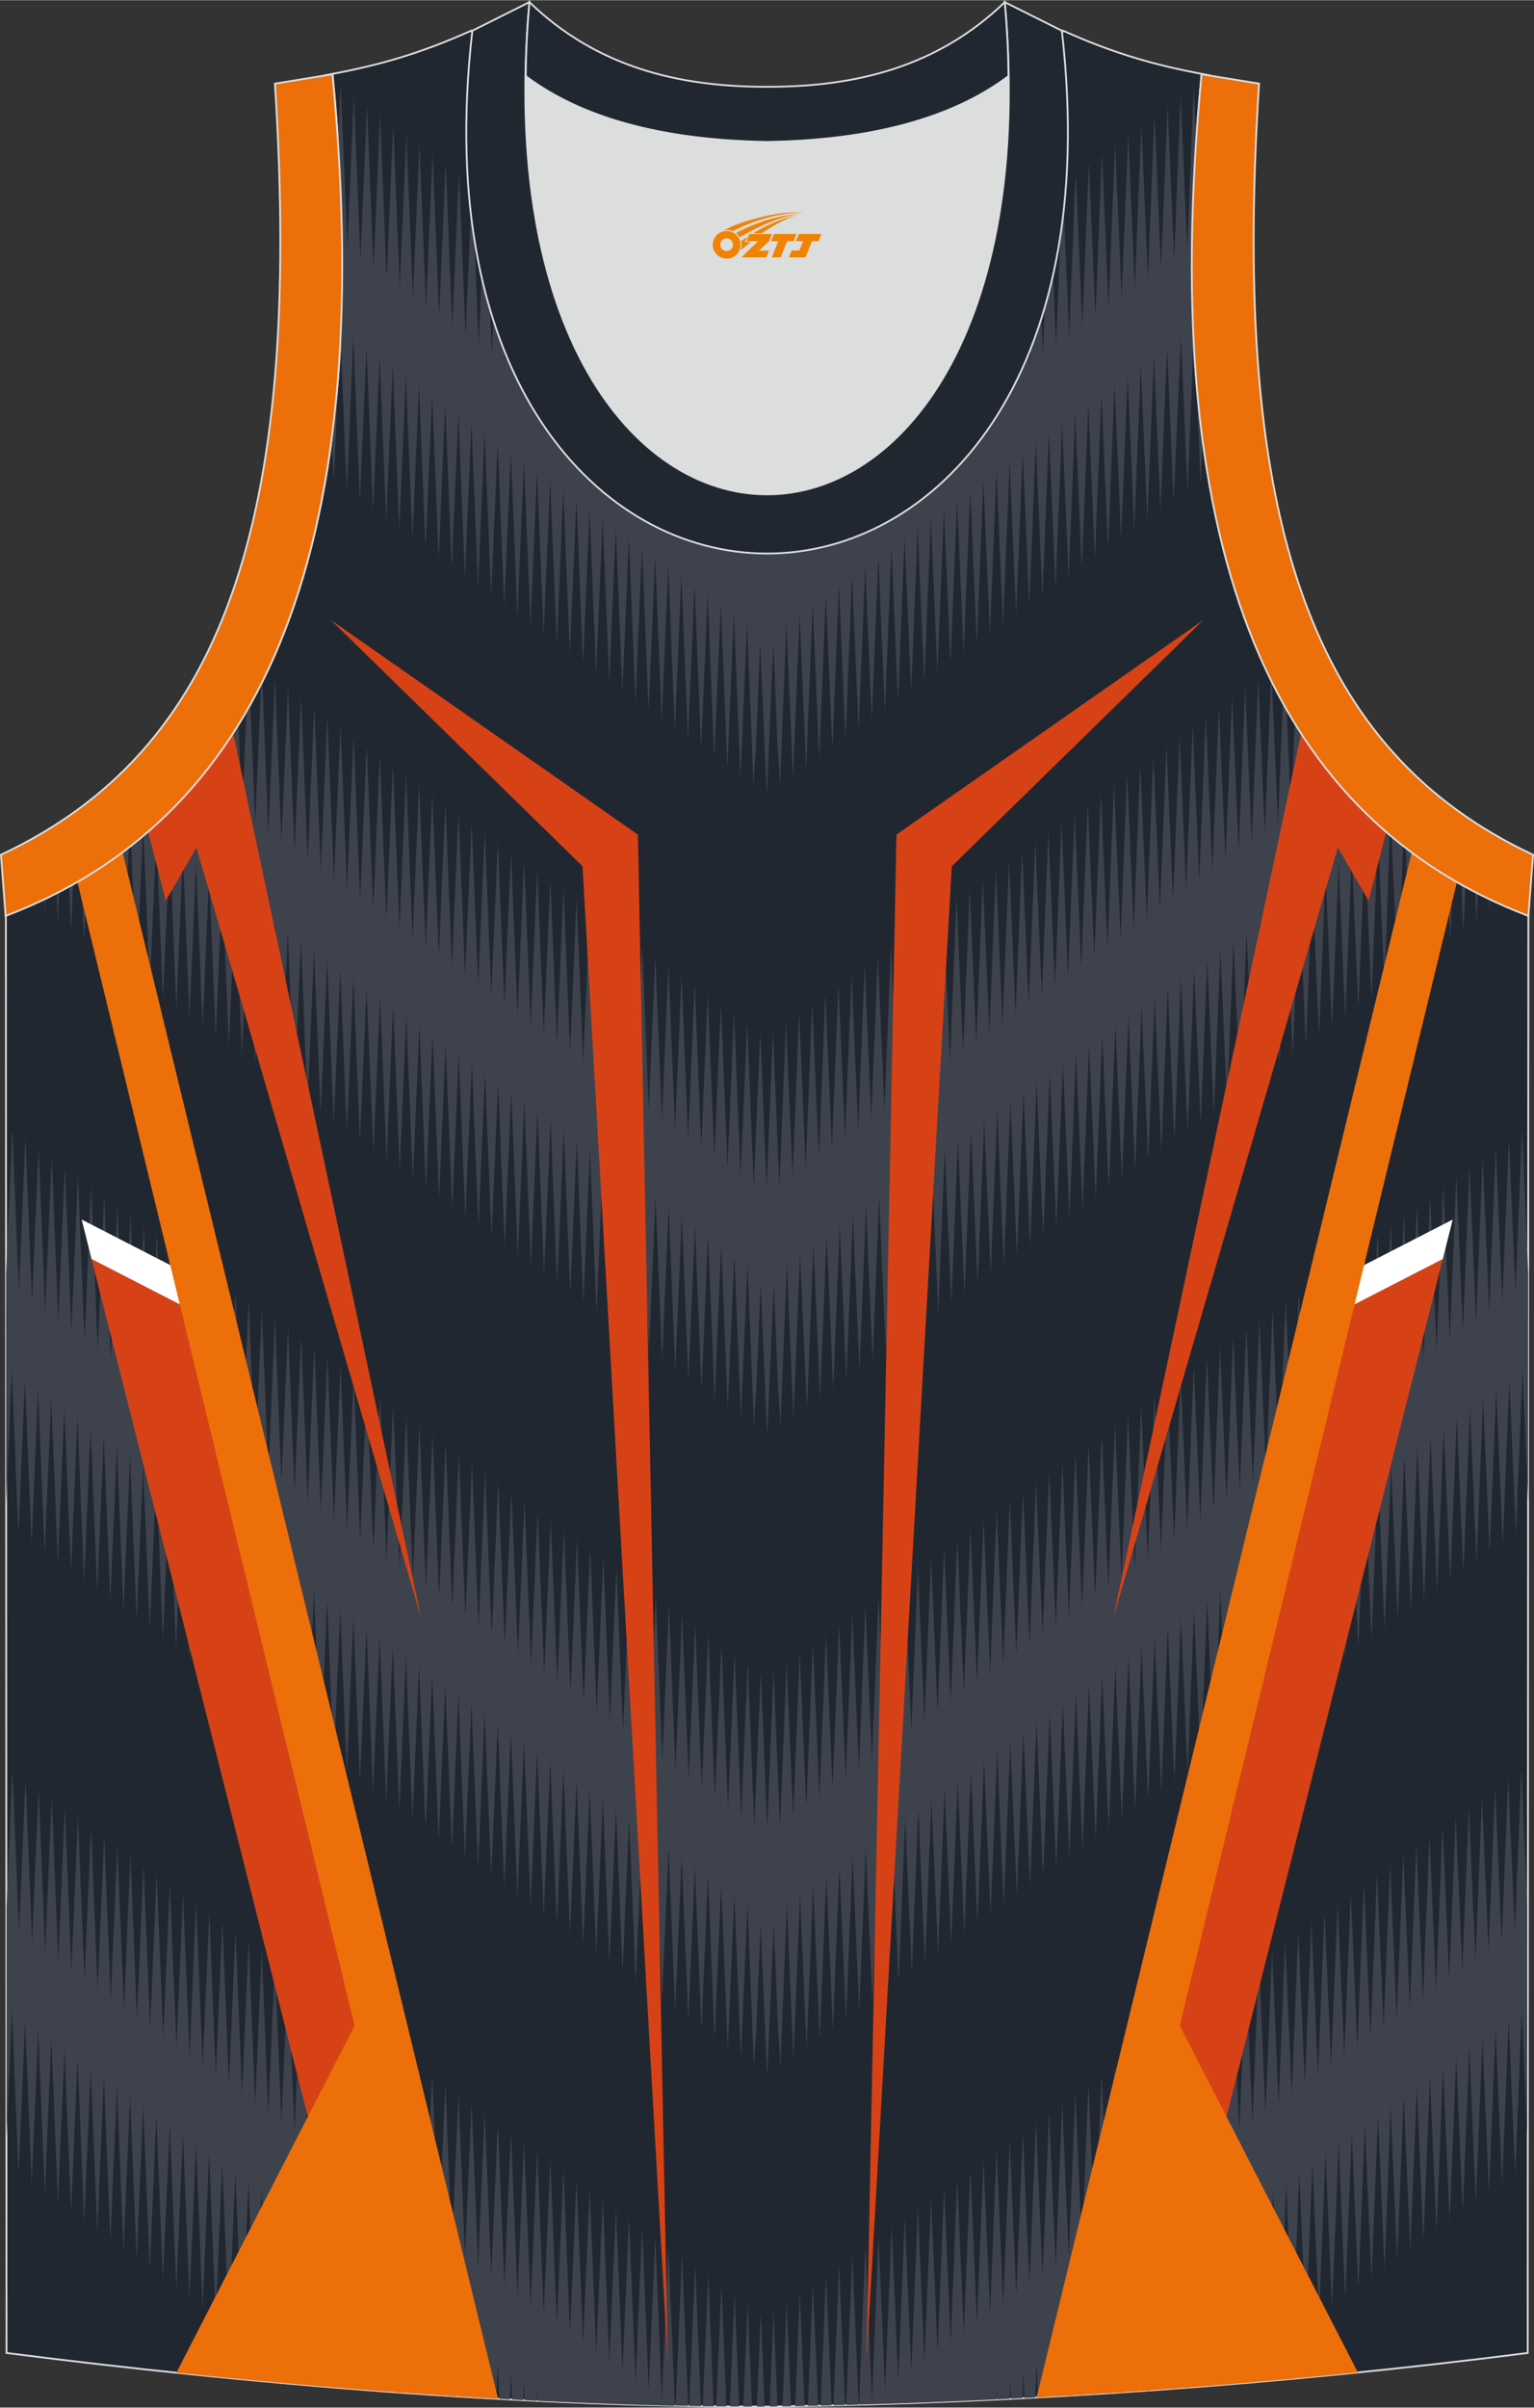 <?xml version="1.0" encoding="utf-8"?>
<!-- Generator: Adobe Illustrator 24.0.1, SVG Export Plug-In . SVG Version: 6.00 Build 0)  -->
<svg xmlns="http://www.w3.org/2000/svg" xmlns:xlink="http://www.w3.org/1999/xlink" version="1.1" id="图层_1" x="0px" y="0px" width="338.74px" height="531.5px" viewBox="0 0 339.02 531.85" enable-background="new 0 0 339.02 531.85" xml:space="preserve">

<rect x="0" y="0" width="339.02" height="531.85" fill="#333333" stroke="none"/>

<path fill-rule="evenodd" clip-rule="evenodd" fill="#212731" stroke="#DCDDDD" stroke-width="0.4" stroke-miterlimit="22.926" d="   M169.57,531.65c57.38-0.83,113.32-4.88,168.06-11.86l0.15-317.6c-54.54-20.78-82.66-77.27-72.2-185.91l0.02,0   c-10.56-1.98-19.6-4.58-30.64-9.54c-8.72,14.71-36.39,24.14-65.42,24.56c-29.03-0.42-56.7-9.85-65.41-24.56   c-11.06,4.96-20.09,7.56-30.65,9.54h0.02c10.47,108.64-17.66,165.12-72.2,185.91l0.14,317.6   C55.74,526.72,114.86,531.65,169.57,531.65L169.57,531.65z"/>

<g>

	<g>

		<path fill-rule="evenodd" clip-rule="evenodd" fill="#3E424D" d="M265.75,96.71l-0.39,9.74l-0.01-0.3l-0.01,0.32l-1-23.56     C264.69,87.66,265.16,92.26,265.75,96.71L265.75,96.71z M263.81,74.65c-0.65-13.35-0.48-27.8,0.55-43.41L263.84,19l-0.01,0.26     l-0.01-0.24l-1.44,35.97l-1.44-33.88l-1.45,36.23l-1.45-34.12l-1.45,36.23l-1.45-34.12l-1.45,36.23l-1.45-34.12l-1.45,36.23     l-1.45-34.12l-1.45,36.23l-1.45-34.12l-1.45,36.23l-1.45-34.12l-1.45,36.23l-1.45-34.12l-1.45,36.23l-1.45-34.12l-1.45,36.23     l-1.45-34.12l-1.45,36.23l-1.45-34.12l-1.45,36.22l-1.45-34.12l-1.45,36.23l-1.45-34.12l-1.45,36.23l-1.45-34.12l-1.45,36.22     l-1.45-34.12l-1.45,36.22l-1.45-34.12l-1.45,36.22l-1.45-34.12l-1.45,36.23l-1.45-34.12l-1.45,36.23l-1.45-34.12l-1.45,36.22     l-1.45-34.12l-1.45,36.23l-1.45-34.12l-1.45,36.22l-1.45-34.12l-1.45,36.23l-1.45-34.12l-1.45,36.23l-1.45-34.12l-1.45,36.23     l-1.45-34.12l-1.45,36.23l-1.45-34.12L186.91,110l-1.45-34.12L184,112.11l-1.45-34.12l-1.45,36.23l-1.45-34.12l-1.45,36.23     l-1.45-34.12l-1.45,36.23l-1.45-34.12l-1.45,36.23l-0.93-21.85l-0.41-10.17l-0.01,0.29l-0.1-2.39l-1.39,34.78l-1.39-34.78     l-0.1,2.39l-0.01-0.29l-0.41,10.14l-0.93,21.87l-1.45-36.23l-1.45,34.12l-1.45-36.23l-1.45,34.12l-1.45-36.23l-1.45,34.12     l-1.45-36.23l-1.45,34.12l-1.45-36.23L152.19,110l-1.45-36.23l-1.45,34.12l-1.45-36.23l-1.45,34.12l-1.45-36.23l-1.45,34.12     l-1.45-36.23l-1.45,34.12l-1.45-36.22l-1.45,34.12l-1.45-36.22l-1.45,34.12l-1.45-36.22l-1.45,34.12l-1.45-36.23l-1.45,34.12     l-1.45-36.23l-1.45,34.12l-1.45-36.23l-1.45,34.12l-1.45-36.22l-1.45,34.12l-1.45-36.22l-1.45,34.12l-1.45-36.23l-1.45,34.12     l-1.45-36.23l-1.45,34.12l-1.45-36.23l-1.45,34.12l-1.45-36.23l-1.45,34.12l-1.45-36.23l-1.45,34.12l-1.45-36.23L99.95,72.1     L98.5,35.87l-1.45,34.12l-1.45-36.23l-1.45,34.12l-1.45-36.23l-1.45,34.12l-1.45-36.23l-1.45,34.12l-1.45-36.23l-1.45,34.12     l-1.45-36.23l-1.45,34.12l-1.45-36.23l-1.45,34.12l-1.45-36.23l-1.44,33.88l-1.44-35.97l-0.01,0.24L75.25,19l-0.52,12.22     c1.03,15.63,1.2,30.09,0.55,43.45l1.36,33.88l1.45-34.12l1.45,36.23L81,76.54l1.45,36.23l1.45-34.12l1.45,36.22l1.45-34.12     l1.45,36.23l1.45-34.12l1.45,36.23l1.45-34.12l1.45,36.22l1.45-34.12l1.45,36.22l1.45-34.12l1.45,36.22l1.45-34.12l1.45,36.22     l1.45-34.12l1.45,36.23l1.45-34.12l1.45,36.23l1.45-34.12l1.45,36.23l1.45-34.12l1.45,36.23l1.45-34.12l1.45,36.23l1.45-34.12     l1.45,36.22l1.45-34.12l1.45,36.23l1.45-34.12l1.45,36.23l1.45-34.12l1.45,36.22l1.45-34.12l1.45,36.23l1.45-34.12l1.45,36.23     l1.45-34.12l1.45,36.23l1.45-34.12l1.45,36.23l1.45-34.12l1.45,36.23l1.45-34.12l1.45,36.23l1.45-34.12l1.45,36.23l1.45-34.12     l1.45,36.23l1.46-34.12l1.45,36.23l1.45-34.12l1.45,36.23l1.45-34.12l1.45,36.23l1.45-34.12l1.45,36.22l1.45-34.12l1.45,36.23     l0.35-8.22l0.01,3.3l1.09-27.1l1.46,34.12l1.45-34.12l1.09,27.1l0.01-3.3l0.35,8.22l1.45-36.23l1.45,34.12l1.45-36.22l1.45,34.12     l1.45-36.23l1.45,34.12l1.45-36.23l1.45,34.12l1.45-36.23l1.45,34.12l1.45-36.23l1.46,34.12l1.45-36.23l1.45,34.12l1.45-36.23     l1.45,34.12l1.45-36.23l1.45,34.12l1.45-36.23l1.45,34.12l1.45-36.23l1.45,34.12l1.46-36.23l1.45,34.12l1.45-36.23l1.45,34.12     l1.45-36.22l1.45,34.12l1.45-36.23l1.45,34.12l1.45-36.23l1.45,34.12l1.45-36.22l1.45,34.12l1.45-36.22l1.45,34.12l1.45-36.22     l1.45,34.12l1.45-36.23l1.45,34.12l1.45-36.23l1.45,34.12l1.45-36.22l1.45,34.12l1.45-36.22l1.45,34.12l1.45-36.22l1.45,34.12     l1.45-36.23l1.45,34.12l1.45-36.23l1.45,34.12l1.45-36.23l1.45,34.12l1.45-36.22l1.45,34.12l1.45-36.23l1.45,34.12l1.45-36.22     l1.45,34.12L261,74.44l1.45,34.12L263.81,74.65L263.81,74.65z M74.77,82.99l-1,23.48l-0.01-0.32l-0.01,0.3l-0.39-9.72     C73.93,92.29,74.4,87.71,74.77,82.99z"/>

		<path fill-rule="evenodd" clip-rule="evenodd" fill="#3E424D" d="M277.4,228.67l-0.43,10.82l-0.01-0.2l-0.01,0.22l-1.44-33.9     l-1.44,35.99l-0.01-0.24l-0.01,0.26l-1.44-33.88l-1.44,35.97l-0.01-0.22l-0.01,0.24l-1.44-33.86l-1.44,35.95l-0.01-0.28l-0.01,0.3     l-1.44-33.84l-1.44,35.92l-0.01-0.3l-0.01,0.32l-1.44-33.79l-1.44,35.88L261,215.91l-1.45,36.23l-1.45-34.12l-1.45,36.22     l-1.45-34.12l-1.45,36.23l-1.45-34.12l-1.45,36.22l-1.45-34.12l-1.45,36.23l-1.45-34.12l-1.45,36.23l-1.45-34.12l-1.45,36.23     l-1.45-34.12l-1.45,36.22l-1.45-34.12l-1.45,36.22l-1.45-34.12l-1.45,36.22l-1.45-34.12l-1.45,36.23l-1.45-34.12l-1.45,36.23     l-1.45-34.12l-1.45,36.22l-1.45-34.12l-1.45,36.22l-1.45-34.12l-1.45,36.22l-1.45-34.12l-1.45,36.23l-1.45-34.12l-1.45,36.23     l-1.45-34.12l-1.45,36.22l-1.45-34.12l-1.45,36.23l-1.45-34.12l-1.46,36.23l-1.45-34.12l-1.45,36.23l-1.45-34.12l-1.45,36.23     l-1.45-34.12l-1.45,36.23l-1.45-34.12l-1.45,36.23l-1.45-34.12l-1.45,36.23l-1.46-34.12l-1.45,36.23l-1.45-34.12l-1.45,36.23     l-1.45-34.12l-1.45,36.23l-1.45-34.12l-1.45,36.23L176.81,277l-1.45,36.22l-1.45-34.12l-1.45,36.23l-0.35-8.22l-0.01,3.3     l-1.09-27.1l-1.45,34.12l-1.46-34.12l-1.09,27.1l-0.01-3.3l-0.35,8.22l-1.45-36.23l-1.45,34.12L162.29,277l-1.45,34.12     l-1.45-36.23l-1.45,34.12l-1.45-36.23l-1.45,34.12l-1.45-36.23l-1.46,34.12l-1.45-36.23l-1.45,34.12l-1.45-36.23l-1.45,34.12     l-1.45-36.23l-1.45,34.12l-1.45-36.23l-1.45,34.12l-1.45-36.23l-1.45,34.12l-1.45-36.23l-1.45,34.12l-1.45-36.23l-1.45,34.12     l-1.45-36.23l-1.45,34.12l-1.45-36.22l-1.45,34.12l-1.45-36.23l-1.45,34.12l-1.45-36.23l-1.45,34.12l-1.45-36.22l-1.45,34.12     l-1.45-36.23l-1.45,34.12l-1.45-36.23l-1.45,34.12l-1.45-36.23l-1.45,34.12l-1.45-36.23l-1.45,34.12l-1.45-36.23l-1.45,34.12     l-1.45-36.22l-1.45,34.12l-1.45-36.22l-1.45,34.12l-1.45-36.22l-1.45,34.12l-1.45-36.22l-1.45,34.12l-1.45-36.23l-1.45,34.12     l-1.45-36.23l-1.45,34.12l-1.45-36.22l-1.45,34.12L81,218.01l-1.45,34.12l-1.45-36.23l-1.45,34.12l-1.44-35.88l-1.44,33.79     l-0.01-0.32l-0.01,0.3l-1.44-35.92l-1.44,33.83l-0.01-0.3l-0.01,0.28l-1.44-35.95l-1.44,33.86l-0.01-0.24l-0.01,0.22l-1.44-35.97     l-1.44,33.88l-0.01-0.26l-0.01,0.24l-1.44-35.99l-1.44,33.9l-0.01-0.21l-0.01,0.2l-0.43-10.82l0-0.35l-1-25.04l-1.45,34.12     l-1.45-36.23l-1.45,34.12l-1.45-36.23l-1.45,34.12l-1.45-36.23l-1.45,34.12l-1.45-36.23l-1.45,34.12l-1.45-36.23l-1.45,34.12     l-1.45-36.22l-1.45,34.12l-1.45-36.23l-1.45,34.12l-1.45-36.23L36,220.53l-1.45-36.23l-1.45,34.12l-1.36-33.94     c4.67-3.94,9-8.33,12.97-13.21l0.09,2.27l0.11-2.52c0.84-1.04,1.67-2.1,2.48-3.18l0.31,7.81l0.37-8.74     c0.67-0.92,1.33-1.86,1.98-2.82l0.55,13.66l0.66-15.46c0.49-0.75,0.97-1.51,1.45-2.28l0.79,19.85l0.97-22.8     c0.29-0.51,0.59-1.01,0.87-1.52l1.06,26.43l1.32-30.92c0.08-0.16,0.17-0.32,0.25-0.48l1.34,33.5l1.45-34.12l1.44,35.84l0.58-13.57     l0.86-20.19l0.01,0.34l0.01-0.32l1.44,35.86l1.44-33.77l0.01,0.32l0.01-0.3l1.44,35.95l1.44-33.86l0.01,0.28l0.01-0.26l1.44,35.97     l1.44-33.88l0.01,0.24l0.01-0.22l1.44,35.99l1.44-33.9l0.01,0.26l0.01-0.24l1.44,35.97l1.44-33.88l1.45,36.23l1.45-34.12     l1.45,36.23l1.45-34.12l1.45,36.23l1.45-34.12l1.45,36.23l1.45-34.12l1.45,36.23l1.45-34.12l1.45,36.23l1.45-34.12l1.45,36.23     l1.45-34.12l1.45,36.23l1.45-34.12l1.45,36.23l1.45-34.12l1.45,36.23l1.45-34.12l1.45,36.23l1.45-34.12l1.45,36.23l1.45-34.12     l1.45,36.23l1.45-34.12l1.45,36.23l1.45-34.12l1.45,36.22l1.45-34.12l1.45,36.22l1.45-34.12l1.45,36.23l1.45-34.12l1.45,36.23     l1.45-34.12l1.45,36.23l1.45-34.12l1.45,36.22l1.45-34.12l1.45,36.22l1.45-34.12l1.45,36.22l1.45-34.12l1.45,36.23l1.45-34.12     l1.45,36.23l1.45-34.12l1.45,36.23l1.45-34.12l1.45,36.23l1.45-34.12l1.45,36.23l1.45-34.12l1.45,36.23l1.45-34.12l1.45,36.23     l1.45-34.12l1.45,36.23l1.45-34.12l1.45,36.23l0.93-21.87l0.41-10.14l0.01,0.29l0.1-2.39l1.39,34.78l1.39-34.78l0.1,2.39     l0.01-0.29l0.41,10.17l0.93,21.85l1.45-36.23l1.45,34.12l1.45-36.23l1.45,34.12l1.45-36.23l1.45,34.12l1.45-36.23l1.45,34.12     l1.45-36.23l1.45,34.12l1.45-36.23l1.45,34.12l1.45-36.23l1.45,34.12l1.45-36.23l1.45,34.12l1.45-36.23l1.45,34.12l1.45-36.23     l1.45,34.12l1.45-36.22l1.45,34.12l1.45-36.23l1.45,34.12l1.45-36.22l1.45,34.12l1.45-36.23l1.45,34.12l1.45-36.23l1.45,34.12     l1.45-36.22l1.45,34.12l1.45-36.22l1.45,34.12l1.45-36.22l1.45,34.12l1.45-36.23l1.45,34.12l1.45-36.23l1.45,34.12l1.45-36.22     l1.45,34.12l1.45-36.23l1.45,34.12l1.45-36.23l1.45,34.12l1.45-36.23l1.45,34.12l1.45-36.23l1.45,34.12l1.45-36.23l1.45,34.12     l1.45-36.23l1.45,34.12l1.45-36.23l1.45,34.12l1.45-36.23l1.45,34.12l1.45-36.23l1.45,34.12l1.45-36.23l1.44,33.88l1.44-35.97     l0.01,0.24l0.01-0.26l1.44,33.9l1.44-35.99l0.01,0.22l0.01-0.24l1.44,33.88l1.44-35.97l0.01,0.26l0.01-0.28l1.44,33.86l1.44-35.95     l0.01,0.3l0.01-0.32l1.44,33.77l1.44-35.86l0.01,0.32l0.01-0.34l0.86,20.19l0.58,13.56l1.44-35.84l1.45,34.12l1.34-33.5     c0.08,0.16,0.16,0.32,0.25,0.48l1.32,30.91l1.06-26.43c0.29,0.51,0.58,1.02,0.87,1.52l0.97,22.8l0.79-19.85     c0.48,0.77,0.96,1.53,1.45,2.28l0.66,15.46l0.55-13.66c0.65,0.95,1.31,1.89,1.98,2.81l0.37,8.74l0.31-7.81     c0.81,1.09,1.64,2.15,2.48,3.19l0.11,2.52l0.09-2.27c3.97,4.88,8.3,9.27,12.97,13.21L306,218.43l-1.45-34.12l-1.45,36.23     l-1.45-34.12l-1.45,36.23l-1.45-34.12l-1.45,36.22l-1.45-34.12l-1.45,36.23l-1.45-34.12l-1.45,36.23l-1.45-34.12l-1.45,36.23     l-1.45-34.12l-1.45,36.23l-1.45-34.12l-1.45,36.23l-1.45-34.12l-1.45,36.23l-1.45-34.12l-1,25.04L277.4,228.67L277.4,228.67z      M31.54,184.65l-1.35,31.67L29,186.71C29.86,186.04,30.7,185.35,31.54,184.65L31.54,184.65z M28.44,187.14l-1.15,27.07     l-1.02-25.44C27,188.24,27.72,187.7,28.44,187.14L28.44,187.14z M25.35,189.44l-0.97,22.67l-0.86-21.4     C24.14,190.29,24.75,189.87,25.35,189.44L25.35,189.44z M22.27,191.55L21.48,210l-0.7-17.49     C21.28,192.19,21.77,191.87,22.27,191.55L22.27,191.55z M19.19,193.48l-0.61,14.41l-0.55-13.71     C18.42,193.95,18.81,193.72,19.19,193.48L19.19,193.48z M16.13,195.28l-0.45,10.51l-0.4-10.04     C15.56,195.59,15.85,195.44,16.13,195.28L16.13,195.28z M13.06,196.93l-0.29,6.76l-0.26-6.48     C12.7,197.11,12.88,197.02,13.06,196.93L13.06,196.93z M10.01,198.45l-0.13,3.13l-0.12-3.01L10.01,198.45L10.01,198.45z      M329.34,198.57l-0.12,3l-0.13-3.12L329.34,198.57L329.34,198.57z M326.58,197.21l-0.26,6.48l-0.29-6.75     C326.21,197.02,326.4,197.12,326.58,197.21L326.58,197.21z M323.82,195.75l-0.4,10.04l-0.45-10.51     C323.25,195.44,323.53,195.59,323.82,195.75L323.82,195.75z M321.06,194.19l-0.55,13.71l-0.61-14.41     C320.29,193.72,320.67,193.96,321.06,194.19L321.06,194.19z M318.31,192.51l-0.7,17.49l-0.79-18.45     C317.32,191.87,317.82,192.19,318.31,192.51L318.31,192.51z M315.57,190.7l-0.86,21.4l-0.96-22.66     C314.35,189.87,314.96,190.29,315.57,190.7L315.57,190.7z M312.83,188.78l-1.02,25.44l-1.15-27.07     C311.37,187.7,312.1,188.24,312.83,188.78L312.83,188.78z M310.09,186.71l-1.19,29.61l-1.35-31.66     C308.39,185.36,309.23,186.04,310.09,186.71z"/>

		<polygon fill-rule="evenodd" clip-rule="evenodd" fill="#3E424D" points="277.4,370.14 276.97,380.96 276.96,380.76      276.95,380.98 275.51,347.08 274.06,383.07 274.05,382.83 274.04,383.09 272.6,349.21 271.16,385.18 271.15,384.96 271.14,385.19      269.7,351.34 268.26,387.28 268.25,387 268.23,387.3 266.8,353.46 265.36,389.39 265.34,389.09 265.33,389.41 263.89,355.62      262.45,391.5 261,357.38 259.55,393.6 258.1,359.49 256.64,395.71 255.19,361.59 253.74,397.82 252.29,363.7 250.84,399.92      249.39,365.8 247.94,402.03 246.49,367.91 245.04,404.14 243.58,370.02 242.14,406.24 240.69,372.12 239.24,408.34 237.79,374.22      236.34,410.45 234.89,376.33 233.44,412.55 231.99,378.43 230.53,414.66 229.08,380.54 227.63,416.76 226.18,382.64      224.73,418.87 223.28,384.75 221.83,420.97 220.38,386.85 218.93,423.08 217.48,388.96 216.02,425.19 214.57,391.07      213.12,427.29 211.67,393.17 210.22,429.4 208.77,395.28 207.31,431.51 205.86,397.39 204.41,433.61 202.96,399.49 201.5,435.72      200.05,401.6 198.6,437.83 197.15,403.71 195.69,439.94 194.24,405.82 192.79,442.04 191.34,407.93 189.89,444.15 188.43,410.04      186.98,446.26 185.52,412.15 184.07,448.37 182.62,414.25 181.17,450.48 179.71,416.36 178.26,452.59 176.81,418.47      175.36,454.69 173.9,420.58 172.45,456.8 172.1,448.59 172.09,451.89 171,424.79 169.55,458.91 168.09,424.79 167.01,451.89      166.99,448.59 166.64,456.8 165.19,420.58 163.74,454.69 162.29,418.47 160.84,452.59 159.38,416.36 157.93,450.48 156.48,414.25      155.02,448.37 153.57,412.15 152.12,446.26 150.66,410.04 149.21,444.15 147.76,407.93 146.3,442.04 144.85,405.82 143.4,439.94      141.95,403.71 140.49,437.83 139.04,401.6 137.59,435.72 136.14,399.5 134.69,433.62 133.23,397.39 131.78,431.51 130.33,395.28      128.88,429.4 127.43,393.17 125.98,427.29 124.52,391.07 123.07,425.19 121.62,388.96 120.16,423.08 118.72,386.85 117.27,420.97      115.81,384.75 114.36,418.87 112.91,382.64 111.46,416.76 110.01,380.54 108.56,414.66 107.11,378.43 105.66,412.55 104.2,376.32      102.76,410.45 101.31,374.22 99.86,408.34 98.41,372.12 96.96,406.24 95.51,370.02 94.06,404.13 92.61,367.91 91.16,402.03      89.71,365.8 88.26,399.92 86.8,363.7 85.35,397.82 83.9,361.59 82.45,395.71 81,359.49 79.55,393.6 78.1,357.38 76.64,391.5      75.21,355.61 73.77,389.41 73.75,389.09 73.74,389.39 72.3,353.47 70.86,387.3 70.85,387 70.84,387.28 69.4,351.34 67.95,385.19      67.95,384.96 67.93,385.18 66.49,349.21 65.05,383.09 65.04,382.83 65.03,383.07 63.59,347.08 62.15,380.98 62.14,380.76      62.13,380.96 61.69,370.14 61.7,369.79 60.69,344.75 59.24,378.87 57.79,342.64 56.33,376.76 54.88,340.54 53.43,374.65      51.97,338.43 50.52,372.54 49.07,336.32 47.62,370.44 46.16,334.21 44.71,368.33 43.26,332.1 41.81,366.22 40.36,329.99      38.9,364.11 37.45,327.89 36,362.01 34.55,325.78 33.09,359.9 31.64,323.67 30.19,357.79 28.74,321.57 27.29,355.68 25.84,319.46      24.38,353.58 22.93,317.35 21.48,351.47 20.03,315.25 18.58,349.37 17.13,313.14 15.68,347.26 14.23,311.04 12.78,345.16      11.32,308.93 9.87,343.05 8.42,306.82 6.97,340.94 5.52,304.72 4.07,338.84 2.62,302.62 1.37,332.1 1.35,281.35 2.72,249.31      4.17,285.54 5.62,251.42 7.07,287.65 8.53,253.53 9.98,289.76 11.43,255.64 12.88,291.86 14.33,257.74 15.78,293.97 17.23,259.85      18.69,296.08 20.14,261.96 21.59,298.18 23.04,264.06 24.49,300.29 25.94,266.17 27.39,302.39 28.84,268.27 30.29,304.5      31.75,270.38 33.2,306.6 34.65,272.49 36.1,308.71 37.55,274.59 39,310.82 40.45,276.69 41.9,312.92 43.35,278.8 44.8,315.02      46.25,280.9 47.7,317.13 49.15,283 50.6,319.23 52.05,285.11 53.5,321.34 54.95,287.22 56.4,323.44 57.86,289.33 59.31,325.55      60.76,291.43 62.2,327.27 62.77,313.7 63.64,293.52 63.65,293.86 63.66,293.54 65.1,329.4 66.54,295.63 66.55,295.95      66.57,295.65 68.01,331.59 69.44,297.73 69.46,298.01 69.47,297.75 70.91,333.72 72.35,299.84 72.36,300.08 72.37,299.86      73.81,335.85 75.25,301.95 75.26,302.21 75.27,301.96 76.71,337.94 78.16,304.06 79.61,340.28 81.06,306.17 82.52,342.39      83.97,308.27 85.42,344.5 86.88,310.38 88.33,346.61 89.78,312.49 91.24,348.72 92.69,314.6 94.14,350.83 95.59,316.71      97.05,352.93 98.5,318.82 99.95,355.04 101.4,320.92 102.86,357.15 104.31,323.03 105.76,359.26 107.21,325.14 108.66,361.36      110.11,327.24 111.56,363.47 113.02,329.35 114.47,365.58 115.92,331.46 117.37,367.68 118.82,333.56 120.27,369.79      121.72,335.67 123.17,371.89 124.63,337.77 126.08,374 127.53,339.88 128.98,376.11 130.43,341.99 131.88,378.21 133.33,344.09      134.78,380.32 136.23,346.2 137.68,382.42 139.13,348.3 140.58,384.52 142.03,350.4 143.48,386.63 144.93,352.51 146.38,388.73      147.83,354.61 149.28,390.84 150.74,356.72 152.19,392.94 153.64,358.83 155.09,395.05 156.54,360.93 157.99,397.16      159.44,363.04 160.9,399.27 162.35,365.15 163.8,401.37 165.25,367.25 166.7,403.48 167.63,381.61 168.04,371.47 168.05,371.75      168.15,369.36 169.55,404.14 170.94,369.36 171.04,371.75 171.06,371.46 171.46,381.63 172.39,403.48 173.84,367.25      175.29,401.37 176.74,365.15 178.2,399.27 179.65,363.04 181.1,397.16 182.55,360.93 184,395.05 185.46,358.83 186.91,392.94      188.36,356.72 189.81,390.84 191.26,354.61 192.71,388.73 194.17,352.51 195.61,386.63 197.07,350.4 198.52,384.52 199.96,348.3      201.42,382.42 202.86,346.2 204.31,380.32 205.76,344.09 207.21,378.21 208.66,341.99 210.11,376.11 211.57,339.88 213.02,374      214.47,337.77 215.92,371.89 217.37,335.67 218.82,369.79 220.27,333.56 221.72,367.68 223.17,331.46 224.62,365.58      226.08,329.35 227.53,363.47 228.98,327.24 230.43,361.36 231.88,325.14 233.34,359.26 234.79,323.03 236.24,357.15      237.69,320.92 239.14,355.04 240.6,318.82 242.05,352.93 243.5,316.71 244.95,350.83 246.41,314.6 247.86,348.72 249.31,312.49      250.76,346.61 252.22,310.38 253.67,344.5 255.12,308.28 256.58,342.39 258.03,306.17 259.48,340.28 260.94,304.06 262.38,337.94      263.82,301.96 263.83,302.21 263.84,301.95 265.28,335.84 266.72,299.86 266.73,300.08 266.74,299.84 268.19,333.72      269.63,297.75 269.64,298.01 269.65,297.73 271.09,331.59 272.53,295.64 272.54,295.95 272.55,295.63 273.99,329.4 275.43,293.54      275.45,293.86 275.46,293.52 276.32,313.71 276.9,327.27 278.34,291.43 279.79,325.55 281.24,289.33 282.69,323.44 284.14,287.22      285.59,321.34 287.04,285.11 288.5,319.23 289.95,283 291.4,317.13 292.85,280.9 294.3,315.02 295.75,278.8 297.2,312.92      298.65,276.69 300.09,310.82 301.54,274.59 303,308.71 304.45,272.48 305.9,306.6 307.35,270.38 308.8,304.5 310.25,268.27      311.7,302.39 313.15,266.17 314.6,300.29 316.05,264.06 317.5,298.18 318.96,261.96 320.41,296.08 321.86,259.85 323.31,293.97      324.76,257.74 326.22,291.86 327.67,255.64 329.12,289.76 330.57,253.53 332.02,287.65 333.48,251.42 334.93,285.54      336.38,249.31 337.74,281.3 337.72,331.99 336.47,302.62 335.02,338.84 333.57,304.72 332.12,340.94 330.67,306.82 329.22,343.05      327.77,308.93 326.32,345.16 324.87,311.04 323.42,347.26 321.96,313.14 320.51,349.37 319.06,315.25 317.61,351.47      316.16,317.35 314.71,353.58 313.26,319.46 311.81,355.68 310.36,321.57 308.9,357.79 307.45,323.67 306,359.9 304.55,325.78      303.1,362.01 301.64,327.89 300.19,364.11 298.74,330 297.29,366.22 295.84,332.1 294.39,368.33 292.93,334.21 291.48,370.44      290.03,336.32 288.57,372.54 287.12,338.43 285.67,374.65 284.21,340.53 282.76,376.76 281.31,342.64 279.86,378.87 278.4,344.75      277.4,369.79   "/>

		<path fill-rule="evenodd" clip-rule="evenodd" fill="#3E424D" d="M277.4,511.62l-0.43,10.82l-0.01-0.2l-0.01,0.22l-1.44-33.9     l-1.44,35.99l-0.01-0.24l-0.01,0.25l-1.44-33.88l-1.44,35.97l-0.01-0.22l-0.01,0.24l-1.44-33.86l-1.37,34.17l-0.17,0.01     l-1.36-32.06l-1.29,32.27l-0.33,0.03l-1.28-30.15l-1.22,30.34l-0.46,0.04L261,498.85l-1.15,28.79l-0.61,0.04l-1.14-26.73     l-1.08,26.89l-0.77,0.06l-1.06-24.84l-1,24.99l-0.93,0.07l-0.98-22.94l-0.92,23.08l-1.08,0.07l-0.9-21.05l-0.85,21.16l-1.24,0.08     l-0.81-19.14l-0.77,19.24l-1.4,0.09l-0.73-17.23l-0.69,17.32l-1.55,0.1l-0.65-15.32l-0.62,15.39l-1.71,0.1l-0.57-13.39     l-0.54,13.46l-1.87,0.11l-0.49-11.47l-0.46,11.52l-2.03,0.12l-0.41-9.53l-0.38,9.58l-2.2,0.12l-0.32-7.59l-0.31,7.62l-2.36,0.12     l-0.24-5.64l-0.23,5.66l-2.52,0.13l-0.16-3.69l-0.15,3.71l-2.68,0.13l-0.07-1.73l-0.07,1.74c-10.11,0.49-20.26,0.87-30.45,1.15     l1.41-35.13l1.45,34.12l1.45-36.23l1.45,34.12l1.45-36.23l1.45,34.12l1.45-36.23l1.45,34.12l1.45-36.22l1.45,34.12l1.45-36.23     l1.45,34.12l1.45-36.22l1.45,34.12l1.45-36.23l1.45,34.12l1.45-36.23l1.45,34.12l1.45-36.22l1.45,34.12l1.45-36.22l1.45,34.12     l1.45-36.22l1.45,34.12l1.45-36.23l1.45,34.12l1.45-36.23l1.45,34.12l1.45-36.22l1.45,34.12l1.45-36.23l1.45,34.12l1.45-36.23     l1.45,34.12l1.45-36.23l1.45,34.12l1.45-36.23l1.45,34.12l1.45-36.23l1.45,34.12l1.45-36.23l1.45,34.12l1.45-36.23l1.45,34.12     l1.45-36.23l1.45,34.12l1.45-36.23l1.45,34.12l1.45-36.23l1.44,33.88l1.44-35.97l0.01,0.24l0.01-0.26l1.44,33.9l1.44-35.99     l0.01,0.22l0.01-0.24l1.44,33.88l1.44-35.97l0.01,0.26l0.01-0.28l1.44,33.86l1.44-35.95l0.01,0.3l0.01-0.32l1.44,33.77l1.44-35.86     l0.01,0.32l0.01-0.34l0.86,20.19l0.58,13.56l1.44-35.84l1.45,34.12l1.45-36.23l1.45,34.12l1.45-36.22l1.45,34.12l1.45-36.23     l1.45,34.12l1.45-36.23l1.45,34.12l1.45-36.23l1.45,34.12l1.45-36.22l1.45,34.12l1.45-36.22l1.45,34.12l1.45-36.23l1.45,34.12     l1.45-36.23l1.45,34.12l1.45-36.23l1.45,34.12l1.45-36.22l1.45,34.12l1.45-36.22l1.45,34.12l1.45-36.22l1.45,34.12l1.45-36.22     l1.45,34.12l1.45-36.23l1.45,34.12l1.45-36.23l1.45,34.12l1.45-36.23l1.45,34.12l1.45-36.23l1.45,34.12l1.45-36.23l1.45,34.12     l1.45-36.23l1.3,30.43l-0.02,50.68l-1.18-27.81l-1.45,36.22l-1.45-34.12l-1.45,36.22l-1.45-34.12l-1.45,36.22l-1.45-34.12     l-1.45,36.23l-1.45-34.12l-1.45,36.23l-1.45-34.12l-1.45,36.22l-1.45-34.12l-1.45,36.23l-1.45-34.12l-1.45,36.23l-1.45-34.12     l-1.45,36.23l-1.45-34.12l-1.45,36.23l-1.45-34.12L306,501.37l-1.45-34.12l-1.45,36.23l-1.45-34.12l-1.45,36.23l-1.45-34.12     l-1.45,36.22l-1.45-34.12l-1.45,36.23l-1.45-34.12l-1.45,36.23l-1.45-34.12l-1.45,36.23l-1.45-34.12l-1.45,36.23l-1.45-34.12     l-1.45,36.23l-1.45-34.12l-1.45,36.23l-1.45-34.12l-1,25.04L277.4,511.62L277.4,511.62z M121.62,530.5l0-0.07L121.62,530.5     l-2.82-0.13l-0.08-2.04l-0.09,2.03l-2.65-0.13l-0.16-4.01l-0.17,3.99l-2.49-0.13l-0.24-5.97l-0.25,5.94l-2.33-0.13l-0.32-7.92     l-0.34,7.88l-2.17-0.12l-0.4-9.87l-0.42,9.82l-2.01-0.12l-0.47-11.81l-0.5,11.75l-1.85-0.11l-0.55-13.74l-0.58,13.67l-1.69-0.11     l-0.63-15.67l-0.66,15.58l-1.53-0.1l-0.7-17.59l-0.74,17.49l-1.38-0.09l-0.78-19.5l-0.83,19.39l-1.22-0.08l-0.86-21.42     l-0.91,21.29l-1.06-0.08l-0.93-23.32l-0.99,23.18l-0.91-0.07l-1.01-25.22l-1.07,25.06l-0.75-0.06L81,500.96l-1.15,26.94     l-0.59-0.05l-1.16-29l-1.22,28.81l-0.44-0.04l-1.22-30.54l-1.29,30.34l-0.31-0.03l-1.3-32.46l-1.37,32.24l-0.16-0.01l-1.38-34.35     l-1.44,33.86l-0.01-0.24l-0.01,0.22l-1.44-35.97l-1.44,33.88l-0.01-0.26l-0.01,0.24l-1.44-35.99l-1.44,33.9l-0.01-0.21l-0.01,0.2     l-0.43-10.82l0-0.35l-1-25.04l-1.45,34.12l-1.45-36.23l-1.45,34.12l-1.45-36.23l-1.45,34.12l-1.45-36.23l-1.45,34.12l-1.45-36.23     l-1.45,34.12l-1.45-36.23l-1.45,34.12l-1.45-36.22l-1.45,34.12l-1.45-36.23l-1.45,34.12l-1.45-36.23L36,503.48l-1.45-36.23     l-1.45,34.12l-1.45-36.22l-1.45,34.12l-1.45-36.23l-1.45,34.12l-1.45-36.23l-1.45,34.12l-1.45-36.22l-1.45,34.12l-1.45-36.23     l-1.45,34.12l-1.45-36.23l-1.45,34.12l-1.45-36.23l-1.45,34.12l-1.45-36.23l-1.45,34.12l-1.45-36.23l-1.45,34.12l-1.45-36.22     l-1.45,34.12l-1.45-36.22l-1.19,28.03l-0.02-50.75l1.3-30.58l1.45,36.23l1.45-34.12l1.45,36.23L8.53,395l1.45,36.23l1.45-34.12     l1.45,36.23l1.45-34.12l1.45,36.23l1.45-34.12l1.45,36.23l1.45-34.12l1.45,36.23l1.45-34.12l1.45,36.22l1.45-34.12l1.45,36.22     l1.45-34.12l1.45,36.23l1.45-34.12l1.45,36.23l1.45-34.12l1.45,36.23l1.45-34.12L39,452.29l1.45-34.12l1.45,36.22l1.45-34.12     l1.45,36.22l1.45-34.12l1.45,36.23l1.45-34.12l1.45,36.23l1.45-34.12l1.45,36.23l1.45-34.12l1.45,36.23l1.45-34.12l1.45,36.23     l1.45-34.12l1.44,35.84l0.58-13.57l0.86-20.19l0.01,0.34l0.01-0.32l1.44,35.86l1.44-33.77l0.01,0.32l0.01-0.3l1.44,35.95     l1.44-33.86l0.01,0.28l0.01-0.26l1.44,35.97l1.44-33.88l0.01,0.24l0.01-0.22l1.44,35.99l1.44-33.9l0.01,0.26l0.01-0.24l1.44,35.97     l1.44-33.88l1.45,36.23l1.45-34.12l1.45,36.23l1.45-34.12l1.45,36.23l1.45-34.12l1.45,36.23l1.45-34.12l1.45,36.23l1.45-34.12     l1.45,36.23l1.45-34.12l1.45,36.23l1.45-34.12l1.45,36.23l1.45-34.12l1.45,36.23l1.45-34.12l1.45,36.23l1.45-34.12l1.45,36.23     l1.45-34.12l1.45,36.23l1.45-34.12l1.45,36.23l1.45-34.12l1.45,36.23l1.45-34.12l1.45,36.22l1.45-34.12l1.45,36.22l1.45-34.12     l1.45,36.23l1.45-34.12l1.45,36.23l1.45-34.12l1.45,36.23l1.45-34.12l1.45,36.22l1.45-34.12l1.45,36.22l1.45-34.12l1.45,36.22     l1.45-34.12l1.45,36.23l1.45-34.12l1.45,36.23l1.45-34.12l1.42,35.34C140.11,531.24,130.89,530.92,121.62,530.5L121.62,530.5z      M149.32,531.43l1.41-33.24l1.33,33.29C151.15,531.47,150.24,531.45,149.32,531.43L149.32,531.43z M152.31,531.49l1.33-31.19     l1.25,31.23C154.03,531.52,153.17,531.5,152.31,531.49L152.31,531.49z M155.3,531.54l1.24-29.13l1.17,29.17L155.3,531.54     L155.3,531.54z M158.29,531.58l1.15-27.07l1.09,27.09L158.29,531.58L158.29,531.58z M161.29,531.61l1.06-24.99l1,25.01     L161.29,531.61L161.29,531.61z M164.28,531.63l0.97-22.91l0.92,22.92L164.28,531.63L164.28,531.63z M167.27,531.64l0.36-8.56     l0.41-10.14l0.01,0.29l0.1-2.39l0.83,20.82L167.27,531.64L167.27,531.64z M170.11,531.64l0.83-20.81l0.1,2.39l0.01-0.29     l0.41,10.17l0.36,8.51L170.11,531.64L170.11,531.64z M172.93,531.59l0.92-22.87l0.97,22.84L172.93,531.59L172.93,531.59z      M175.75,531.54l1-24.93l1.06,24.89L175.75,531.54L175.75,531.54z M178.57,531.49l1.08-26.98l1.15,26.93L178.57,531.49     L178.57,531.49z M181.39,531.43l1.16-29.03l1.23,28.97L181.39,531.43L181.39,531.43z M184.21,531.36l1.24-31.07l1.32,31     L184.21,531.36L184.21,531.36z M187.03,531.29l1.33-33.1l1.4,33.03L187.03,531.29z"/>

	</g>

	<path fill-rule="evenodd" clip-rule="evenodd" fill="#FFFFFF" d="M18.04,269.38L40,280.67l1.92,8.61l-21.68-11.15    C85.2,535.69,77.56,505.39,18.04,269.38z"/>

	<polygon fill-rule="evenodd" clip-rule="evenodd" fill="#D64216" points="69.44,473.21 20.25,278.13 41.92,289.28 81.26,447.86      "/>

	<path fill-rule="evenodd" clip-rule="evenodd" fill="#ED6F0A" d="M110.07,529.91L27.08,188.19c-3.19,2.37-6.52,4.55-9.99,6.54    l61.28,252.75l-39.39,76.68C62.42,526.61,86.34,528.6,110.07,529.91z"/>

	<path fill-rule="evenodd" clip-rule="evenodd" fill="#D64216" d="M36.63,198.95l-3.91-15.31c7.09-6.14,13.37-13.37,18.8-21.75    l41.59,195.65L43.41,187.22L36.63,198.95z"/>

	<path fill-rule="evenodd" clip-rule="evenodd" fill="#FFFFFF" d="M321.06,269.38l-21.96,11.29l-1.92,8.61l21.68-11.15    C253.9,535.69,261.54,505.39,321.06,269.38z"/>

	<polygon fill-rule="evenodd" clip-rule="evenodd" fill="#D64216" points="269.65,473.21 318.85,278.13 297.17,289.28     257.83,447.86  "/>

	<path fill-rule="evenodd" clip-rule="evenodd" fill="#ED6F0A" d="M229.1,529.61l82.92-341.43c3.19,2.37,6.52,4.55,9.99,6.54    l-61.28,252.75l39.36,76.62C276.65,526.48,253,528.33,229.1,529.61z"/>

	<path fill-rule="evenodd" clip-rule="evenodd" fill="#D64216" d="M302.47,198.95l3.91-15.3c-7.09-6.14-13.37-13.37-18.8-21.76    l-41.59,195.65l49.69-170.33L302.47,198.95z"/>

	<polygon fill-rule="evenodd" clip-rule="evenodd" fill="#D64216" points="265.99,136.91 198.12,184.35 191.49,522.11     210.35,191.33  "/>

	<polygon fill-rule="evenodd" clip-rule="evenodd" fill="#D64216" points="73.1,136.91 140.98,184.35 147.6,522.11 128.74,191.33      "/>

</g>

<path fill-rule="evenodd" clip-rule="evenodd" fill="#DCDDDD" d="M169.52,31.31c26.45-0.42,42.92-6.7,53.29-14.5   c0.02-0.06,0.03-0.12,0.05-0.18c1.15,124.08-107.81,124.08-106.67,0c0.02,0.06,0.03,0.12,0.05,0.18   C126.6,24.61,143.07,30.89,169.52,31.31L169.52,31.31z"/>

<path fill-rule="evenodd" clip-rule="evenodd" fill="none" stroke="#DCDDDD" stroke-width="0.4" stroke-miterlimit="22.926" d="   M169.52,31.31c26.45-0.42,42.92-6.7,53.29-14.5c0.02-0.06,0.03-0.12,0.05-0.18c1.15,124.08-107.81,124.08-106.67,0   c0.02,0.06,0.03,0.12,0.05,0.18C126.59,24.6,143.06,30.89,169.52,31.31L169.52,31.31z"/>

<path fill-rule="evenodd" clip-rule="evenodd" fill="#212731" stroke="#DCDDDD" stroke-width="0.4" stroke-miterlimit="22.926" d="   M117,0.43c-12.97,144.99,118.02,144.99,105.05,0l12.62,6.31c17.79,154.01-148.07,154.01-130.28,0L117,0.43z"/>

<path fill-rule="evenodd" clip-rule="evenodd" fill="#212731" stroke="#DCDDDD" stroke-width="0.4" stroke-miterlimit="22.926" d="   M117,0.43c14.82,14.3,32.92,18.75,52.53,18.7c19.6,0.05,37.71-4.4,52.53-18.7c0.5,5.62,0.77,11.02,0.82,16.19   c-0.02,0.06-0.03,0.13-0.05,0.19c-10.37,7.79-26.84,14.08-53.29,14.5c-26.45-0.42-42.92-6.7-53.29-14.5   c-0.02-0.06-0.03-0.13-0.05-0.19C116.23,11.44,116.5,6.05,117,0.43L117,0.43z"/>



<line fill-rule="evenodd" clip-rule="evenodd" fill="none" stroke="#DCDDDD" stroke-width="0.4" stroke-miterlimit="22.926" x1="117" y1="0.43" x2="117" y2="0.43"/>

<line fill-rule="evenodd" clip-rule="evenodd" fill="none" stroke="#DCDDDD" stroke-width="0.4" stroke-miterlimit="22.926" x1="117" y1="0.43" x2="117" y2="0.43"/>

<path fill-rule="evenodd" clip-rule="evenodd" fill="#ED6F0A" stroke="#DCDDDD" stroke-width="0.4" stroke-miterlimit="22.926" d="   M1.24,202.31c54.56-20.79,82.7-77.29,72.23-185.95l-12.71,2.07c6.3,97.72-12.02,147.61-60.55,170.37L1.24,202.31z"/>

<path fill-rule="evenodd" clip-rule="evenodd" fill="#ED6F0A" stroke="#DCDDDD" stroke-width="0.4" stroke-miterlimit="22.926" d="   M337.78,202.31c-54.56-20.79-82.7-77.29-72.23-185.95l12.71,2.07c-6.3,97.72,12.02,147.61,60.55,170.37L337.78,202.31z"/>

<line fill-rule="evenodd" clip-rule="evenodd" fill="none" stroke="#DCDDDD" stroke-width="0.4" stroke-miterlimit="22.926" x1="117" y1="0.43" x2="117" y2="0.43"/>

<g id="图层_x0020_1">
	<path fill="#F08300" d="M157.7,55.06c0.416,1.136,1.472,1.984,2.752,2.032c0.144,0,0.304,0,0.448-0.016h0.016   c0.016,0,0.064,0,0.128-0.016c0.032,0,0.048-0.016,0.08-0.016c0.064-0.016,0.144-0.032,0.224-0.048c0.016,0,0.016,0,0.032,0   c0.192-0.048,0.4-0.112,0.576-0.208c0.192-0.096,0.4-0.224,0.608-0.384c0.672-0.56,1.104-1.408,1.104-2.352   c0-0.224-0.032-0.448-0.08-0.672l0,0C163.54,53.18,163.49,53.01,163.41,52.83C162.94,51.74,161.86,50.98,160.59,50.98C158.9,50.98,157.52,52.35,157.52,54.05C157.52,54.4,157.58,54.74,157.7,55.06L157.7,55.06L157.7,55.06z M162,54.08L162,54.08C161.97,54.86,161.31,55.46,160.53,55.42C159.74,55.39,159.15,54.74,159.18,53.95c0.032-0.784,0.688-1.376,1.472-1.344   C161.42,52.64,162.03,53.31,162,54.08L162,54.08z"/>
	<polygon fill="#F08300" points="176.03,51.66 ,175.39,53.25 ,173.95,53.25 ,172.53,56.8 ,170.58,56.8 ,171.98,53.25 ,170.4,53.25    ,171.04,51.66"/>
	<path fill="#F08300" d="M178,46.93c-1.008-0.096-3.024-0.144-5.056,0.112c-2.416,0.304-5.152,0.912-7.616,1.664   C163.28,49.31,161.41,50.03,160.06,50.8C160.26,50.77,160.45,50.75,160.64,50.75c0.48,0,0.944,0.112,1.36,0.288   C166.1,48.72,173.3,46.67,178,46.93L178,46.93L178,46.93z"/>
	<path fill="#F08300" d="M163.47,52.4c4-2.368,8.88-4.672,13.488-5.248c-4.608,0.288-10.224,2-14.288,4.304   C162.99,51.71,163.26,52.03,163.47,52.4C163.47,52.4,163.47,52.4,163.47,52.4z"/>
	<polygon fill="#F08300" points="181.52,51.66 ,180.9,53.25 ,179.44,53.25 ,178.03,56.8 ,177.57,56.8 ,176.06,56.8 ,174.37,56.8    ,174.96,55.3 ,176.67,55.3 ,177.49,53.25 ,175.9,53.25 ,176.54,51.66"/>
	<polygon fill="#F08300" points="170.61,51.66 ,169.97,53.25 ,167.68,55.36 ,169.94,55.36 ,169.36,56.8 ,163.87,56.8 ,167.54,53.25    ,164.96,53.25 ,165.6,51.66"/>
	<path fill="#F08300" d="M175.89,47.52c-3.376,0.752-6.464,2.192-9.424,3.952h1.888C170.78,49.9,173.12,48.47,175.89,47.52z    M165.09,52.34C164.46,52.72,164.4,52.77,163.79,53.18c0.064,0.256,0.112,0.544,0.112,0.816c0,0.496-0.112,0.976-0.32,1.392   c0.176-0.16,0.32-0.304,0.432-0.4c0.272-0.24,0.768-0.64,1.6-1.296l0.32-0.256H164.61l0,0L165.09,52.34L165.09,52.34L165.09,52.34z"/>
</g>
</svg>